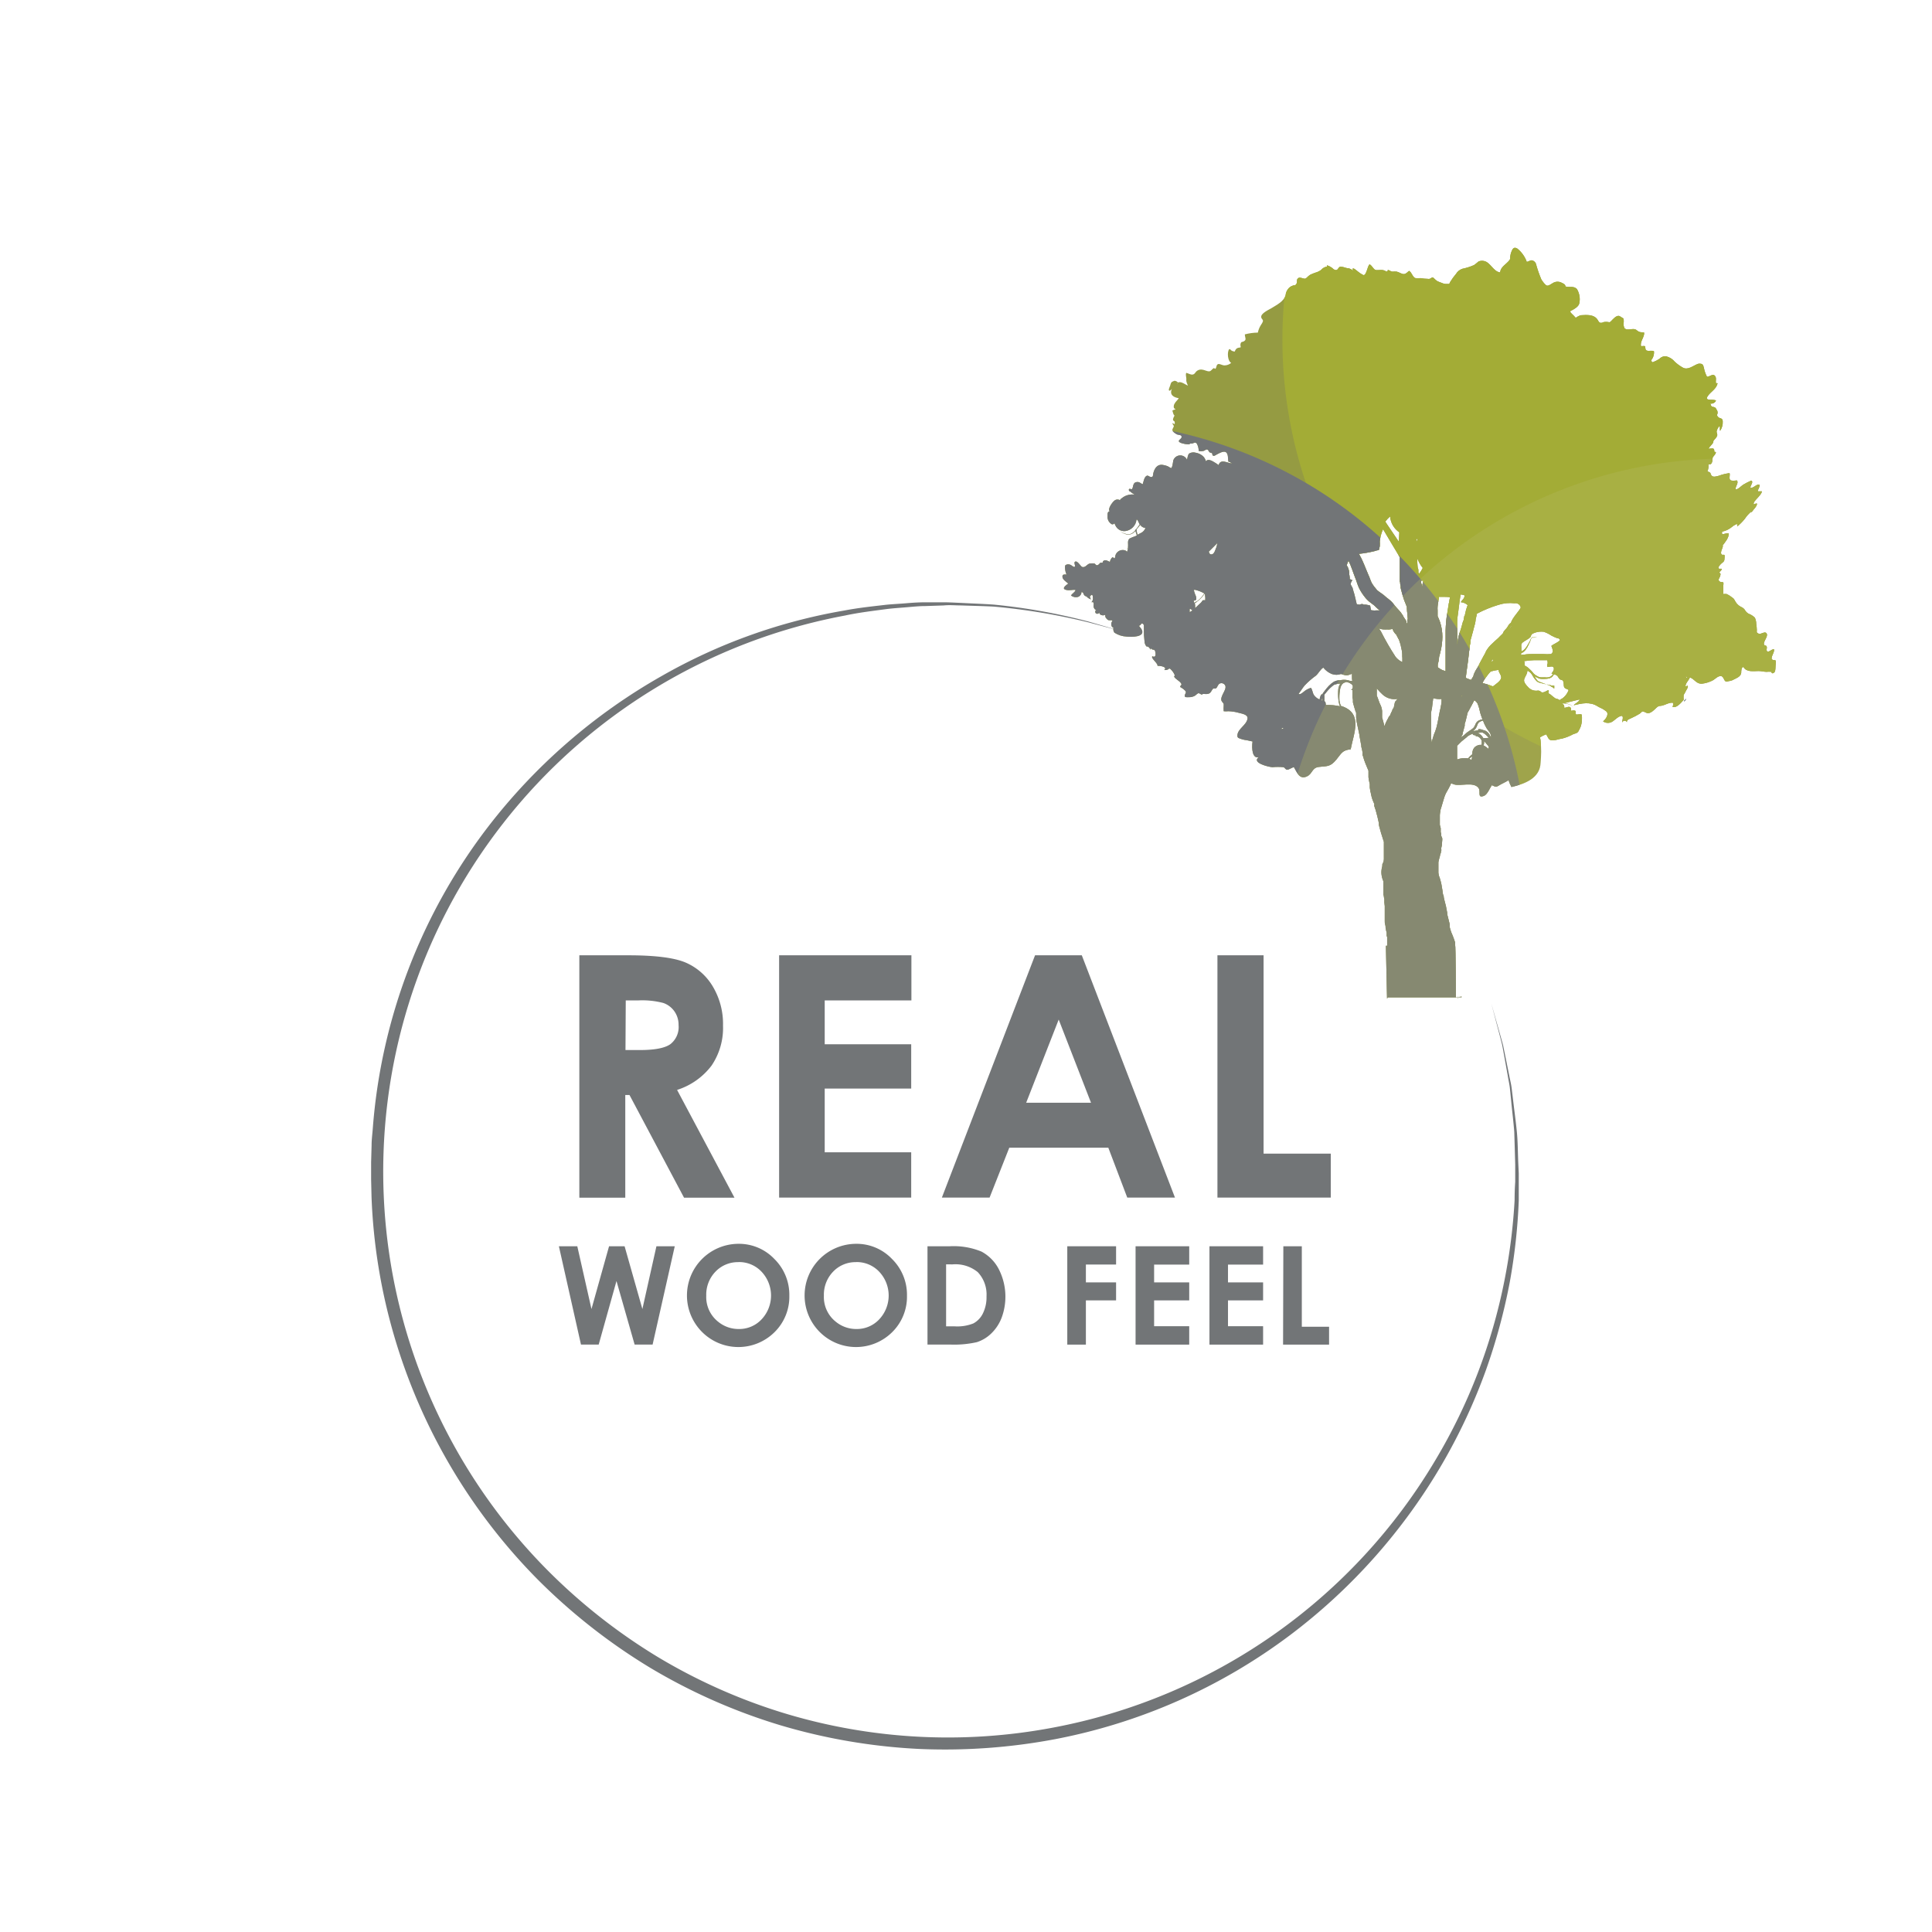<svg id="Layer_1" data-name="Layer 1" xmlns="http://www.w3.org/2000/svg" xmlns:xlink="http://www.w3.org/1999/xlink" viewBox="0 0 283.46 283.46"><defs><style>.cls-1{fill:none;}.cls-2{fill:#727577;}.cls-3{fill:#465855;}.cls-4{clip-path:url(#clip-path);}.cls-5{fill:#959b42;}.cls-6{fill:#a3ac36;}.cls-7{fill:#b6b961;opacity:0.3;}</style><clipPath id="clip-path"><path class="cls-1" d="M260.51,97.66c0-.17.09-.6,0-.74s-.2,0-.38-.09-.23-.11-.19-.35c.07-.42.38-.76.35-1.21-.35-.12-1,.76-1.1.08,0-.16.09-.38,0-.53s-.25-.08-.33-.18c-.31-.4.6-1.21.35-1.67s-.83.17-1.19,0-.26-.23-.26-.52a6.19,6.19,0,0,0-.09-.93,2,2,0,0,0-.21-.91,2.81,2.81,0,0,0-.94-.58,1.45,1.45,0,0,1-.54-.58,1.34,1.34,0,0,0-.57-.42,2,2,0,0,1-.79-.76c-.16-.27-.2-.44-.47-.6a4.23,4.23,0,0,0-.8-.51,1.81,1.81,0,0,0-.51,0c0-.12,0-.23,0-.32,0-.3,0-.6,0-.9,0-.1.06-.4,0-.48s-.41,0-.58-.18-.12-.27,0-.49.34-.74-.05-.75c.12-.2.34-.29.41-.54-.12-.16-.32.05-.45-.11s.12-.42.22-.54c.34-.39.62-.37.62-.87,0-.11.06-.44,0-.54s-.24,0-.35-.05c-.42-.25.15-1,.12-1.33a.45.45,0,0,0-.15.11c.42-.56,1.06-1.24,1-1.92-.31-.07-.63.13-.94.12a.39.39,0,0,1,0-.38v0a3.06,3.06,0,0,0,1.2-.52c.19-.12.67-.58,1-.58,0,.13,0,.24,0,.35a7.62,7.62,0,0,0,1.09-1.1A5.29,5.29,0,0,1,257,75a.44.44,0,0,1-.15.22c.18-.06.32-.32.44-.46s.51-.54.49-.87c-.18-.07-.31.1-.49.1-.06-.32.35-.68.54-.9s.64-.64.67-1c-.2,0-.4,0-.6,0,0-.33.34-.59.24-1-.47-.07-.83.53-1.3.49-.13-.29.52-.85.1-1.07a10,10,0,0,0-1.19.61c-.24.14-.75.72-1.1.69a.46.46,0,0,1,0-.12h0c0-.39.44-.79.21-1.2-.26,0-.78.13-1-.07s0-.73-.1-1a6.62,6.62,0,0,0-1.56.38c-.29.07-.82.27-1.06,0s-.1-.34-.26-.47a1.93,1.93,0,0,0-.37-.17l0,0a2.49,2.49,0,0,0,.16-.61,2.06,2.06,0,0,1,0-.41c.23,0,.34,0,.46-.19a1.45,1.45,0,0,0,.13-.61c0-.28.09-.3.27-.54s.4-.54,0-.5c0-.15,0-.35-.12-.46s-.55,0-.74,0c.17-.35.53-.59.7-.94,0-.09,0-.21.09-.31s.41-.41.48-.66-.09-.39-.08-.64a1.73,1.73,0,0,1,.42-.79c.13.24,0,.49.09.72a2.23,2.23,0,0,0,.39-1.37c0-.6-.44-.38-.7-.69s-.06-.35-.06-.54a.64.64,0,0,0-.12-.48c-.13-.23-.15-.35-.42-.42s-.22,0-.35-.12-.09-.32-.19-.39a.78.78,0,0,0,.85-.43c-.34-.31-1.78.17-1.2-.68.44-.65,1.25-1,1.44-1.88a.83.83,0,0,1-.23,0c-.1-.3.07-.64-.08-.94-.3-.62-.83,0-1.25,0A4.78,4.78,0,0,1,250,54c-.07-.26-.09-.53-.39-.62a.89.89,0,0,0-.48,0c-.73.26-1.49,1-2.27.53a6.14,6.14,0,0,1-1.12-.82,2.41,2.41,0,0,0-1.27-.81,1.13,1.13,0,0,0-1,.37,4.94,4.94,0,0,1-1,.5q-.35-.19,0-.61a1.79,1.79,0,0,0,.2-1c-.28-.17-.69,0-1-.09s-.22-.27-.31-.66c-.19-.06-.38,0-.58,0-.21-.66.52-1.34.45-2-.3-.06-.56,0-.84-.16s-.33-.35-.78-.35-1,.19-1.27-.14a1.29,1.29,0,0,1-.12-.73,2.23,2.23,0,0,0,0-.56c-.05-.21-.1-.16-.24-.25a1.92,1.92,0,0,0-.43-.25c-.43-.09-.89.48-1.14.73s-.22.21-.51.16a1.67,1.67,0,0,0-.51,0c-.13,0-.23.09-.36.11-.4.09-.47-.19-.65-.46-.53-.79-1.59-.69-2.45-.64a2.47,2.47,0,0,0-.74.38l-.32-.35c-.11-.12-.43-.37-.47-.52s.06-.14.22-.23c.42-.22,1-.55,1.1-1.05a2.89,2.89,0,0,0-.36-2.08c-.49-.49-1.12-.2-1.68-.37,0-.31-.28-.41-.52-.53a1.31,1.31,0,0,0-1.38.06c-.21.11-.52.37-.78.35s-.69-.65-.85-.9a17.79,17.79,0,0,1-.81-2.35.82.82,0,0,0-.51-.45c-.31-.08-.53.17-.82.21a4.42,4.42,0,0,0-1.39-1.95c-.49-.29-.7,0-.87.47a2.6,2.6,0,0,0-.18.85.51.51,0,0,1-.1.37c-.43.59-1.34,1-1.37,1.81-1-.12-1.42-1.47-2.34-1.67a1.33,1.33,0,0,0-.83.06,7.92,7.92,0,0,1-.66.53,8.21,8.21,0,0,1-1.7.54,1.72,1.72,0,0,0-.95.76,9.37,9.37,0,0,0-.86,1.19,2.22,2.22,0,0,0-.13.28c-.18,0-.37,0-.54,0a1.83,1.83,0,0,1-.63-.18,4,4,0,0,1-.64-.27,4.56,4.56,0,0,1-.46-.41c-.14-.11-.07-.11-.25-.09a2.63,2.63,0,0,1-.34.2.73.73,0,0,1-.32,0,6.37,6.37,0,0,1-1-.1,6.87,6.87,0,0,1-.76,0c-.43-.11-.54-.85-.95-1.07-.25.17-.41.43-.73.47s-.7-.27-1.09-.36a3.2,3.2,0,0,0-.6,0c-.27,0-.48-.24-.71-.24,0,.25-.08.2-.24.21a1.23,1.23,0,0,0-.49-.2,2.68,2.68,0,0,0-.56,0c-.29,0-.46.07-.69-.13s-.37-.56-.7-.71c-.32.31-.45,1.66-.9,1.58a4.3,4.3,0,0,1-.8-.52c-.14-.1-.54-.49-.71-.45s0,.22,0,.32a1.67,1.67,0,0,0-.57-.33,2.57,2.57,0,0,1-.62-.12,1.72,1.72,0,0,0-.72-.12c-.27.08-.3.51-.62.48s-.42-.24-.62-.37a2.56,2.56,0,0,0-.67-.33.27.27,0,0,0,0,.19,1.41,1.41,0,0,0-.88.5A2.5,2.5,0,0,1,193,40a7.77,7.77,0,0,0-.75.3,2.61,2.61,0,0,0-.54.45c-.21.16-.2.16-.46.11s-.62-.25-.84,0-.07.43-.13.6a.67.67,0,0,1-.25.38,1,1,0,0,0-.49.12,1.36,1.36,0,0,0-.55.43,1.7,1.7,0,0,0-.37.91c-.23.93-1.39,1.48-2.1,1.93-.31.19-1.61.76-1.47,1.33,0,.18.22.29.25.47s-.22.54-.37.77a3.27,3.27,0,0,0-.38,1,7.77,7.77,0,0,0-1.91.26c0,.48.34.8-.21,1.05-.2.09-.32,0-.41.29s.05.4,0,.57c-.49.06-.68.12-.86.61a1,1,0,0,1-.47-.14c-.13-.08-.18-.27-.36-.2-.31.45-.21,1.75.31,2a1.51,1.51,0,0,1-1,.37c-.34,0-.78-.33-1-.15s-.15.52-.31.62-.14-.1-.2-.08c-.3.09-.39.45-.7.48s-.72-.22-1.07-.25a1,1,0,0,0-1,.47c-.36.5-.78.16-1.3,0-.16.22,0,.64,0,.88s-.09.29.23,1c-.23-.07-1-.66-1.36-.48l-.13,0a.63.63,0,0,0-.51-.23L172,56h0a2.54,2.54,0,0,0-.7,0,2.54,2.54,0,0,1,.7,0h0c-.2.09-.24.32-.31.56s-.28.59-.17.73.35-.16.42-.22c-.41.87.3,1.25,1,1.35a1.57,1.57,0,0,1-.26.34,2.19,2.19,0,0,0-.4.55.89.89,0,0,0-.06.49c.05.19.19.13.24.27a1.09,1.09,0,0,0-.46.18c.12.23.09.54.33.73-.09.13-.27.48-.22.64s.18.14.23.25a.65.65,0,0,1,0,.37,1.75,1.75,0,0,0-.31-.16c-.08.09.18.3.19.44s-.24.39-.21.61.41.44.61.57.62.08.71.26c.19.4-.41.51-.37.78s1,.44,1.22.44a1.48,1.48,0,0,0,.33,0,.17.17,0,0,1,.14-.1h.25c.25-.06.45-.28.69,0a2.16,2.16,0,0,1,.28,1.08,1.44,1.44,0,0,0,.68,0c.17,0,.4-.3.61-.19s.14.32.39.43.19,0,.28.11,0,.21.08.28c.18.22.39,0,.63-.12s.84-.48,1.2-.38c.53.15.39,1,.49,1.44.33.07.53.35.81.23h0l-.1,0a1.59,1.59,0,0,1-.76-.09c-.48-.13-1.07-.36-1.33.21l-.07.16a2.24,2.24,0,0,0-.34-.25c-.34-.19-1.16-.83-1.5-.31a1.91,1.91,0,0,0-.31-.62,2.1,2.1,0,0,0-1.2-.64,1.23,1.23,0,0,0-.94.11c-.25.22-.24.64-.34.92a1.08,1.08,0,0,0-2,.08c-.05.17-.12,1.15-.35,1.15l-.47-.27a3.19,3.19,0,0,0-.91-.22c-.66,0-1,.53-1.17,1.1-.12.32,0,.74-.36.7s-.44-.34-.73-.13-.38.81-.51,1.19c-.33-.14-.47-.39-.89-.32a.5.5,0,0,0-.42.29c-.1.16-.12.56-.23.7s-.15,0-.36,0-.15.4.1.4c0,0,0,.07.63.46a2.37,2.37,0,0,0-1.75.41c-.19.15-.34.21-.41.4a.71.71,0,0,0-.86.1c-.24.19-1,1.2-.64,1.51-.37.09-.32.42-.32.72a1.22,1.22,0,0,0,.48,1.1.33.33,0,0,0,.53-.06,2.09,2.09,0,0,0,.26.54,1.41,1.41,0,0,0,1.39.61,1.9,1.9,0,0,0,1.59-1.69c.18,0,.29.41.39.58l.08.14-.25.35-.29.38h-.07s0,.06,0,.09a2.61,2.61,0,0,1-.33.35,1.16,1.16,0,0,1-.46.25,1.13,1.13,0,0,1-.53,0,2.22,2.22,0,0,1-.51-.16c-.16-.08-.3-.2-.46-.28.16.09.29.21.45.3a2.25,2.25,0,0,0,.51.18,1.17,1.17,0,0,0,.54,0,1.21,1.21,0,0,0,.49-.24,2.56,2.56,0,0,0,.3-.29c0,.24.14.46.18.69l-.19.1a5.73,5.73,0,0,0-.9.37.82.82,0,0,0-.2.56,6.11,6.11,0,0,1,0,.75v.06a.44.44,0,0,1-.28,0,.3.3,0,0,0,.17,0l.11,0c0,.19-.09.38-.14.56a1.18,1.18,0,0,0-.19-.17,1.12,1.12,0,0,0-1.48.59c-.07.15-.06.46-.18.56-.22-.14-.2-.27-.4-.08a1.23,1.23,0,0,0-.27.59c-.26-.14-.7-.42-1-.11,0,0-.05.2-.09.22s-.2,0-.28,0-.24.33-.48.37-.24-.19-.42-.25a2.27,2.27,0,0,0-.61,0c-.46,0-.68.69-1.21.49-.2-.07-.73-1.06-1.06-.72-.14.15.12.56,0,.7s-.46-.21-.59-.26a.82.82,0,0,0-.6-.06c-.27.09-.24.21-.24.46a2.51,2.51,0,0,0,.22,1l-.16,0c-.23,0-.38,0-.43.18-.12.52.55.88.85,1.15-.84.58-.79.83-.27.94s.92-.08,1.34,0c-.08.32-.49.52-.68.8a1.15,1.15,0,0,0,1.06.21.79.79,0,0,0,.49-.76,1.51,1.51,0,0,1,.24.18.86.86,0,0,0,.22.4.67.67,0,0,0,.27.12,1.39,1.39,0,0,0,.68.43.65.65,0,0,1-.17-.49h0c.09,0,.19-.21.3-.17s.12.25.12.35a.8.8,0,0,1-.2.73c.37-.09.33.14.32.42a.68.68,0,0,0,.45.78c-.26-.08-.26.28-.14.41a.34.34,0,0,0,.54-.14c-.11.37.51.58.85.37a.8.8,0,0,0,0,.11c0,.26.08.35.25.51a.42.42,0,0,0,.42.18h.29l.1.09a.75.75,0,0,0-.12.78.41.41,0,0,0,.26.22.94.94,0,0,0,.14.73,3.62,3.62,0,0,0,1.82.58s0,0,0,0h0c.62.07,2.85.12,2.15-1.1-.08-.14-.25-.31-.37-.48a.66.66,0,0,0,.22-.12c.11-.1.07-.24.27-.21s.18.18.24.24l0,0c0,.21,0,.43,0,.67a11.45,11.45,0,0,0,.09,1.66,1.28,1.28,0,0,0,.28.78.51.51,0,0,1,.46.24c.09.11.08.19.22.26a.17.17,0,0,1-.06-.22,1.57,1.57,0,0,0,.29.19c.11,0,.21,0,.31.11s.22.78,0,.9-.29-.1-.37,0,.06.27.12.38.79.82.65,1c.34-.05,1.53.14,1,.6a.93.93,0,0,0,.54-.08c.18-.11.13-.16.31-.11a2.55,2.55,0,0,1,.67.9c0,.12,0,.19-.08.27.26.41.75.58,1,.94s-.12.26-.1.58a2.83,2.83,0,0,1,.73.54c.24.27,0,.36-.06.69s.29.26.59.26a1.71,1.71,0,0,0,.89-.21c.16-.1.31-.29.48-.36s.3.14.55.19c.08,0,.07-.09.14-.09h.29a1.32,1.32,0,0,0,.6-.06c.31-.14.35-.4.54-.64s.31,0,.52-.15.24-.58.57-.7a.62.62,0,0,1,.77.32c.14.36-.14.81-.28,1.1s-.49.89-.2,1.25.25.24.25.57a5.34,5.34,0,0,0,0,.84,3,3,0,0,0,.68,0,6.25,6.25,0,0,1,1.59.25c.44.12,1.33.24,1.22.86-.16.95-1.43,1.46-1.48,2.42,0,.23,0,.27.17.4a4.13,4.13,0,0,0,1.24.33c.23.06.53.12.81.18-.16,1.08,0,2.58.92,2.3-1.15.82,1.49,1.46,2,1.47a8.63,8.63,0,0,1,1.6,0c.24.05.28.35.55.37s.68-.32,1-.37c.44.71.78,1.86,1.89,1.36.88-.4.71-1.28,1.79-1.4,1.27-.14,1.66,0,2.56-1.09.74-.91.87-1.37,2.09-1.49.44-2.35,1.81-5.21-1.21-6.3l-.25-.08c0-.13-.09-.27-.12-.4a2.31,2.31,0,0,1-.08-.71,7,7,0,0,1,.13-1.45,1.57,1.57,0,0,1,.28-.61.75.75,0,0,1,.52-.28v-.07a1.94,1.94,0,0,1,.44.11,1.63,1.63,0,0,1,.4.22.77.77,0,0,1,.2.24c0,.11,0,.21,0,.3l-.13.24c0,.05-.17.07-.17.08h.26l0,.08c0,.09,0,.23,0,.44s0,.31,0,.55a3.3,3.3,0,0,0,.06.38c0,.07,0,.13,0,.2l0,.1,0,.08.09.33c.07.24.14.52.25.83,0,.11.08.23.13.34v.2c0,.16,0,.33,0,.52a5.08,5.08,0,0,0,.07.58l.09.44.17.8.15.72c0,.16.06.39.11.68s.05.31.09.49,0,.18.07.28l0,.16c0,.19.09.39.13.62l.06.35v.09l0,.16c0,.1,0,.2.07.3a8.47,8.47,0,0,0,.33,1l.16.39.16.38.15.36c0,.08,0,.16,0,.25v.28s0,.13,0,.21,0,.15,0,.22c.07.56.17.89.19,1a.4.4,0,0,1,0,.07h0a.72.72,0,0,0,0,.11c0,.07,0,.18,0,.33a4.49,4.49,0,0,0,.08.5q0,.13.07.27s0,0,0,0h0s0,.12.05.29a5.21,5.21,0,0,0,.21.75c.11.28.2.48.25.59s0,.13,0,.08h0l0,.08,0,.14.08.24c.05.14.09.25.11.32l.08.29q.09.33.18.67t.16.69l.07.35,0,.09,0,.13.06.26c.17.68.36,1.26.52,1.76l.15.47c0,.06,0,.13,0,.22s0,.48,0,.83c0,.63,0,1.11,0,1.46a1.82,1.82,0,0,1-.05.38v0s0,0,0,0,0,.06-.11.25l-.07.17,0,.11,0,.13a3.2,3.2,0,0,0-.13.73,3.05,3.05,0,0,0,.09.92l.06.22.07.19.07.17v1s0,0,0,0v-.06c0-.05,0,0,0,0s0,.1,0,.19a3.09,3.09,0,0,0,0,.43s0,.11,0,.18,0,.15,0,.22a2.48,2.48,0,0,0,.07.24v.09a2.74,2.74,0,0,0,.07.34v.21c0,.09,0,.18,0,.28a4.15,4.15,0,0,0,.06.52l0,.19v.46l0,.76c0,.15,0,.31,0,.49v.3c0,.18,0,.34.05.46s.07.38.07.39h0v0l0,.15a4.68,4.68,0,0,0,.1.48l.06.21s0,0,0,0,0,.12,0,.31,0,.21.07.34h0v-.07a1,1,0,0,0,0,.11c0,.07,0,.17,0,.31s0,.14,0,.23,0,.21,0,.21l0,.18c0,.11,0,.18,0,.23a.23.23,0,0,1,0,.08l-.09,0-.09,0v.19c0,.5.15,7.2.16,7.38s0,0,0,0,0,0,0,0h0c0,.52.08-.18.13,0s0,0,0,0,0,.05,0,0,0-.06,0,0,0-.54-.06,0h6.57c0,.52,0,0,0,0h3.8c0-.52-.05.52-.1,0h.59c-.05-.52-.14.26-.21,0s-.13.1-.17,0,0,0,0,0h0s0,.11,0,0,0,.1,0,0,0,.08,0,0-.08.11-.11,0,0,.06,0,0,0,.18-.09,0,0,0,0,0h0s0,0,0,0,0,0,0,0h-.09c-.06,0-.11.15-.16,0s0,0,0,0,0-7.47-.11-7.76l0-.19,0-.09-.05-.17-.1-.3c-.13-.38-.25-.66-.33-.84l-.09-.22-.08-.24c-.05-.16-.1-.31-.13-.45l0-.1v-.06l0-.15c0-.2-.07-.38-.11-.55-.08-.33-.15-.6-.2-.81l-.07-.26,0-.1v-.13a15.53,15.53,0,0,0-.42-1.89l-.08-.36c0-.11,0-.21-.07-.33s-.09-.46-.13-.72-.09-.53-.14-.82-.06-.29-.1-.44-.07-.29-.14-.5-.12-.33-.15-.42h0a3.1,3.1,0,0,0-.06-.39l0-.15a1.36,1.36,0,0,1,0-.19c0-.08,0-.18,0-.3v-.42c0-.13,0-.24,0-.34v-.13a.4.4,0,0,1,0,0,4.12,4.12,0,0,1,.13-.57l.1-.36c0-.13.08-.29.13-.47s0-.19.06-.31,0-.11,0-.17v-.16c0-.18.1-.35.09-.5,0-.31.06-.54.06-.74V123l-.1-.24-.05-.13,0-.11c0-.05,0-.11,0-.16a2,2,0,0,0-.08-.29l0-.06c0-.05,0-.12,0-.22a2.3,2.3,0,0,0,0-.27,2.16,2.16,0,0,0-.07-.28l-.06-.18s0-.1,0-.17v-1c0-.1,0-.19,0-.29a4.57,4.57,0,0,1,.08-.6c0-.2.1-.42.16-.63s.16-.54.23-.78.14-.47.21-.68l.11-.29.12-.26c.1-.19.23-.41.37-.66s.14-.27.22-.42l.1-.23.05-.13a3.85,3.85,0,0,0,.45.17c.95.28,2.86-.43,3.57.51.4.53-.24,1.54.78,1.18.53-.19.89-1.17,1.18-1.58.7.35.66.26,1.34-.13.34-.19.75-.36,1.11-.6a5.48,5.48,0,0,0,.43,1c2-.46,4.21-1.32,4.27-3.57a16.54,16.54,0,0,0,0-3.28l-.08-.44a4.52,4.52,0,0,1,.9-.44c.32.45.32.94,1,.88.44,0,.87-.21,1.32-.25a7.13,7.13,0,0,0,1.67-.66c.33-.12.55-.11.74-.41a6.15,6.15,0,0,0,.36-.75,3.81,3.81,0,0,0,.12-1.71c-.23-.11-.51,0-.75,0s0-.46-.2-.56-.43,0-.62,0c0-.2.06-.43-.16-.54s-.59.11-.81.12c0-.4-.11-.55-.41-.6l.32-.07a3.3,3.3,0,0,1,.79.15,1.09,1.09,0,0,1,.46.28.6.6,0,0,1,.13.51.61.61,0,0,0-.13-.52,1.11,1.11,0,0,0-.46-.29,3.15,3.15,0,0,0-.68-.16c.74-.17,1.48-.37,2.21-.54,0,.32-.7.61-.85.85,1.17-.28,2.4-.55,3.48.15.33.21.69.31,1,.54s.38.24.44.43c.12.44-.3,1-.62,1.25a1.25,1.25,0,0,0,1,.19c.63-.14,1.12-1,1.79-1,.24.23,0,.67,0,1a.38.38,0,0,1,.71-.07c-.07-.34.32-.45.56-.56a11.26,11.26,0,0,0,1.3-.68c.13-.08.27-.27.4-.33s.36.11.64.21c.53.2,1.11-.48,1.46-.79a.8.8,0,0,1,.62-.25c.6-.08,1.13-.51,1.76-.46a.61.61,0,0,1-.06.59c.54.27,1.19-.5,1.64-1a4.49,4.49,0,0,1,0-.73,4.71,4.71,0,0,0,.34-.61c.09-.17.36-.52.26-.75a.73.73,0,0,1-.33.09c0-.45.46-.84.64-1.28l.08,0c.64.28.9.95,1.69.9a4.56,4.56,0,0,0,1.54-.46c.38-.18.78-.69,1.24-.66s.41.75.81.82a2,2,0,0,0,.36-.08,1.79,1.79,0,0,0,.72-.23c.44-.23,1.05-.44,1.1-1,0-.21,0-.85.33-.84.42.78,1.45.6,2.2.59.4,0,.76.11,1.15.12a3.46,3.46,0,0,1,.76,0c0,.38.38.17.48,0S260.5,97.91,260.51,97.66ZM172.75,56.32a.25.25,0,0,0,0-.07h.08Zm-7.45,37.1h0Zm2.1-15.23-.51.27a6.32,6.32,0,0,1-.15-.77l.31-.38.24-.31a1,1,0,0,0,.45.38,1.26,1.26,0,0,0,.32.09A1.33,1.33,0,0,1,167.4,78.2Zm7.27,11.55-.11.09a1.51,1.51,0,0,1,0-.51c.15,0,.26.16.39.23A2.8,2.8,0,0,0,174.67,89.75Zm.57-1.27s-.08-.25-.12-.33c.13,0,.26-.1.39-.14a1.18,1.18,0,0,0-.14-.74,3.92,3.92,0,0,1-.22-.72l.21,0a5.06,5.06,0,0,1,1.34.53,4.45,4.45,0,0,1-.88,1l-.24.18-.1,0s0,0,0,0,0,.09-.06.09-.1.09-.16.09Zm.07,0h0Zm1.52-.41c-.09,0-.24,0-.32,0s-.19.25-.29.34c-.3.26-.57.56-.87.82a1.65,1.65,0,0,0,0-.21,1.15,1.15,0,0,0-.06-.5l.2-.13h0a.2.2,0,0,0,.09-.08l.23-.17a4.56,4.56,0,0,0,.91-1l.07,0a.6.6,0,0,0,0,.14A3.13,3.13,0,0,1,176.83,88.1Zm1.59-7.68c-.11.29-.26.89-.61.95s-.35-.17-.46-.39l1.26-1.26C178.55,80,178.5,80.19,178.42,80.42ZM188.06,107l0-.18a.71.71,0,0,1,.29,0A1.17,1.17,0,0,0,188.06,107Zm26.61,39.55s0,0,0,0h0c0,.08,0,.08,0,0Zm-.19,0h0s0,0,0,0,0,0,0,0S214.48,146.6,214.48,146.56Zm-.41,0s0,0,0,0,0,.06,0,0,0,.07,0,0S214.07,146.53,214.07,146.56Zm-2.7-17.86s0,0,0,0Zm-.09-6.63h0Zm0-1h0C211.33,121.16,211.32,121.15,211.33,121.1Zm3.3-13.42c.14-.44.22-.83.32-1.15l0-.12,0-.13c0-.11.07-.22.1-.33s.11-.42.16-.62l.13-.57,0-.09c.18-.3.34-.6.5-.91l.52-1a1.61,1.61,0,0,1,.46.47,5.8,5.8,0,0,1,.39,1.35c.1.32.21.67.34,1h0a1.88,1.88,0,0,0-.61.21,1.05,1.05,0,0,0-.42.53,1.68,1.68,0,0,1-.27.49,2.78,2.78,0,0,1-.45.35c-.17.11-.34.22-.51.35s-.31.29-.45.4l-.48.35,0,0A4.86,4.86,0,0,0,214.62,107.68Zm-.17-5.42,0-.18h.06l0,.07Zm.43-11.85c0,.14-.06.29-.08.42s0,.2-.07.31-.14.46-.22.73-.13.47-.22.72-.18.5-.25.82a8.35,8.35,0,0,0-.14.87c0,.12,0,.22-.06.33l0,.18,0-1,0-1.31c0-.42,0-.85,0-1.26s.07-.82.13-1.25.12-.9.17-1.33.11-.85.18-1.25l0-.13a1.78,1.78,0,0,1,.6.13c0,.5-.35.63-.55,1a1.66,1.66,0,0,1,1,.43l-.1.29-.13.4C215,89.86,214.95,90.13,214.89,90.41ZM205.3,78.1l-.06,1.38-.24-.35-.84-1.24-.42-.62c-.14-.22-.27-.38-.4-.6l-.09-.14a5.43,5.43,0,0,1,.7-.76,3.49,3.49,0,0,0,.05.35A3.11,3.11,0,0,0,205.3,78.1Zm-11.4,24.67a2.27,2.27,0,0,1,.07-.23l.06-.14v.19a1.83,1.83,0,0,0,0,.2Zm2.75-2.47a1.85,1.85,0,0,0-.29.75,7.21,7.21,0,0,0,0,1.5,2.48,2.48,0,0,0,.13.75c0,.11.08.22.12.33a8.07,8.07,0,0,0-2.07-.19c-.07-.19,0-.37-.14-.51l-.09-.05v0a1.39,1.39,0,0,1,0-.25v-.52a.38.38,0,0,1,0-.19,1.88,1.88,0,0,1,.15-.18,7.84,7.84,0,0,1,.68-.78,4.54,4.54,0,0,1,.38-.33l.2-.14.11-.07.1,0a2.11,2.11,0,0,1,.47-.11l.26,0,.1,0A.93.93,0,0,0,196.65,100.3Zm1.35-.43a2.48,2.48,0,0,0-1.13-.11l-.27.05-.25,0a2.42,2.42,0,0,0-.54.16l-.13.07-.12.08-.22.16a4.85,4.85,0,0,0-.4.37,8,8,0,0,0-.67.82,1.89,1.89,0,0,0-.17.22.58.58,0,0,0-.07.24l-.09-.1a.9.9,0,0,0-.19.27,1.87,1.87,0,0,0-.1.27c0,.08,0,.16-.06.25a1.86,1.86,0,0,1-.85-.7c-.16-.27-.18-.74-.41-1a2.92,2.92,0,0,0-1.09.61c-.2.15-.44.39-.72.29.3-.39.58-.87.89-1.24a11.49,11.49,0,0,1,1.67-1.46c.36-.32.64-.9,1.07-1.17a3.1,3.1,0,0,0,1.25.94,2,2,0,0,0,1.35,0l.39.12c.6.16.78,0,1.22-.16l0,.4c0,.24,0,.47.05.68v0A2.07,2.07,0,0,0,198,99.88Zm1.22,4.94v0l0,0S199.24,104.88,199.21,104.82Zm1.92-15.32v-.06c-.19-.79.07-.52-.7-.72a1.76,1.76,0,0,0-.35,0,.56.56,0,0,0-.15-.08.58.58,0,0,0-.42.08,1.73,1.73,0,0,1-.46-.07l-.06-.25-.18-.77-.1-.41-.06-.21-.06-.18-.11-.4c0-.08-.05-.17-.09-.27L198.3,86l-.06-.13-.08-.15a1.2,1.2,0,0,1,.27-.6,1.44,1.44,0,0,1-.39-.17c0-.09,0-.17,0-.26s-.06-.29-.08-.4,0-.15,0-.31a2.63,2.63,0,0,0-.16-.65,1.84,1.84,0,0,0-.21-.38,3.09,3.09,0,0,1,.26-.68c.09.18.17.35.25.54.17.42.33.87.5,1.34.08.24.17.48.27.72l.07.18.05.14.11.32a6.5,6.5,0,0,0,.31.8c.08.15.14.27.22.4l.22.35a8.17,8.17,0,0,0,.5.67l.07.08.08.09.18.18c.12.12.24.21.35.3s.42.31.57.43l.18.17.08.08.09.09.17.15.31.26-.54,0A2,2,0,0,1,201.13,89.5Zm2.51,44h0v-.08h0v0C203.64,133.47,203.64,133.49,203.64,133.48Zm.07-.85,0-.09Zm0-2.5,0,0,0,0,0,0Zm0-24.85a.43.43,0,0,1,0-.1v0C203.76,105.25,203.74,105.3,203.74,105.28Zm.29,27.41,0,0Zm.66-29.72-.15.69,0,.08-.16.27-.09.15,0,.08-.12.23c-.1.2-.16.35-.2.47l-.09.1-.16.21,0,.07-.08.13a4.47,4.47,0,0,0-.22.41,5.43,5.43,0,0,0-.27.69v0l-.07-.27-.19-.71-.09-.32a1.5,1.5,0,0,1,0-.18c0-.07,0-.15,0-.26v-.31c0-.06,0-.12,0-.21a2.54,2.54,0,0,0-.12-.58,3,3,0,0,0-.15-.36l-.11-.23c-.07-.17-.15-.39-.23-.64s-.11-.27-.17-.41h0s0,0,0,0a1.74,1.74,0,0,1,0-.23s0-.17,0-.34,0-.19,0-.31,0-.12,0-.19V101a8.15,8.15,0,0,0,.86.91,2.58,2.58,0,0,0,2.2.63Zm-2.92-.87h0Zm4-5.58v.15c0,.13,0,.29,0,.46a2.63,2.63,0,0,1-1-.78,38.74,38.74,0,0,1-2.15-3.73l-.29-.43a2.42,2.42,0,0,0,.9.16,4.91,4.91,0,0,0,1.14-.08l0,.1a2.41,2.41,0,0,0,.14.29,1.8,1.8,0,0,0,.14.2l.14.16.1.1c.06.1.15.33.34.65l.08.12,0,0,0,.07a1.77,1.77,0,0,1,.08.2,5.29,5.29,0,0,1,.15.57l.15.7a4,4,0,0,1,.06.56c0,.1,0,.2,0,.31Zm-.9-3.37,0,0,0,0Zm1.56-1.65v0Zm.07-.56v.58l-.06-.06-.09-.19,0-.08,0-.07-.06-.1-.23-.35-.1-.15-.06-.09c0-.08-.11-.2-.2-.35a2.87,2.87,0,0,0-.17-.25l-.11-.13-.07-.08-.24-.26c-.16-.17-.31-.34-.44-.51l-.2-.25-.08-.11-.1-.11-.19-.2c-.26-.24-.48-.39-.64-.52l-.11-.09,0,0,0,0a4,4,0,0,0-.37-.32c-.24-.18-.46-.32-.62-.44l-.22-.17-.08-.07,0,0-.05-.06a6.25,6.25,0,0,1-.4-.49l-.18-.26-.15-.24a4.73,4.73,0,0,1-.24-.57l-.14-.37-.09-.2-.07-.16c-.09-.21-.18-.42-.27-.65-.18-.45-.37-.92-.59-1.4-.11-.24-.24-.49-.37-.72a1.44,1.44,0,0,1-.1-.2,16.82,16.82,0,0,0,2.32-.41c.77-.3.5.18.73-.71a5.46,5.46,0,0,0,0-.7,5.59,5.59,0,0,1,.48-1.79l.2.33.38.64.76,1.28c.37.63.76,1.24,1.11,1.86,0,.39,0,.79,0,1.21s0,.59,0,.9c0,.15,0,.31,0,.46s0,.08,0,.13v.17c0,.13,0,.31,0,.52s0,.22.06.33l0,.08v.09l.07.36,0,.24.06.24A17,17,0,0,0,206,88l.09.23.08.2.16.4.09.21c0,.07,0,.14,0,.21a7.7,7.7,0,0,0,.07.84c0,.25.06.47.06.66S206.51,90.88,206.51,90.94Zm1.32-11.86.18,0a2.81,2.81,0,0,0-.16.44Zm.31,4.92c0-.08,0-.19,0-.27s0-.22-.06-.33-.06-.45-.09-.69,0-.51,0-.77a4.74,4.74,0,0,0,.78,1.38,4.26,4.26,0,0,1-.52.84Zm.31,29.3q0-.19,0-.38h0a2.35,2.35,0,0,1,0,.3Zm.28-27.57c0,.13,0,.27,0,.4l-.2-.64,0-.15,0-.15v0l.33,0C208.74,85.37,208.73,85.55,208.72,85.73Zm2.58,18.41c-.19.91-.31,1.77-.51,2.53q-.08.28-.17.55l-.1.26-.07.16-.07.19a11.72,11.72,0,0,0-.31,1.13c0-.29-.07-.55-.09-.78s0-.18,0-.26v-.35l0-.64c0-.2,0-.39,0-.57l0-.62,0-.67v-.15s0-.07,0-.1,0-.16,0-.26.1-.42.14-.7l.08-.65.1-.78a3.29,3.29,0,0,0,1.22.11C211.54,103.06,211.41,103.59,211.3,104.14Zm1.29-15.67c-.07.44-.13.87-.2,1.28s-.15.92-.19,1.37-.07.92-.08,1.38l0,1.33,0,2.64,0,1.32v.66a2.3,2.3,0,0,1-.76-.29l-.4-.27c0-.14,0-.27,0-.41a4.53,4.53,0,0,0,.14-.6l.05-.35c0-.09,0-.2.06-.31l.19-.79a9.16,9.16,0,0,0,.24-2,6.79,6.79,0,0,0-.34-2.16c-.06-.17-.12-.35-.2-.52s-.08-.17-.11-.25l-.05-.1v-.86a3.47,3.47,0,0,1,0-.55c0-.2.06-.46.09-.64s.06-.4.1-.61l0-.18c.24,0,.54,0,.7,0s.62,0,.94.05C212.68,87.87,212.63,88.17,212.59,88.47Zm3.3,23-.32-.15A2.21,2.21,0,0,1,216,111l0,0A3.17,3.17,0,0,1,215.89,111.5Zm1.47-2.2a1.17,1.17,0,0,0-.51.07c-.7.26-.79.78-.84,1.34l-.17.14a2.31,2.31,0,0,0-.42.44,3.16,3.16,0,0,0-1.61.16v-.86c0-.1,0-.25,0-.43s0-.19,0-.32,0-.13,0-.2v-.05l0-.15.64-.64.26-.21.48-.39.17-.16.24-.15a2.28,2.28,0,0,1,.52-.22l0,.1,0,.07.49.09-.1.13a.36.36,0,0,1,.27,0,.8.8,0,0,1,.31.17,1.18,1.18,0,0,1,.25.3.8.8,0,0,1,.08.17,1.29,1.29,0,0,1,0,.19A1,1,0,0,1,217.36,109.31Zm1,.56a2.64,2.64,0,0,0-.67-.47,1.38,1.38,0,0,0,.08-.54s0-.07,0-.11l.67.8C218.44,109.66,218.42,109.76,218.39,109.86Zm-.74-1.58a1.63,1.63,0,0,0-.3-.4,1.28,1.28,0,0,0-.49-.3l-.12,0,.1,0a4.25,4.25,0,0,1,.6-.1l.09,0a2.1,2.1,0,0,1,.51.34,3.2,3.2,0,0,1,.43.46v0C218.21,108.29,217.95,108.28,217.65,108.28Zm1.14-.06h0a2.61,2.61,0,0,0-.11-.25,1.67,1.67,0,0,0-.46-.59,1.32,1.32,0,0,0-.34-.19l-.22-.05a1.29,1.29,0,0,0-.73-.13l0,.18-.17,0-.6.11a2.61,2.61,0,0,0,.36-.34,1.92,1.92,0,0,0,.29-.58.81.81,0,0,1,.3-.43,1.66,1.66,0,0,1,.52-.21h0a6.94,6.94,0,0,0,.51,1.09c.3.49.67.72.67,1.34Zm.29-7.54v.05a7.4,7.4,0,0,0-1.5-.47l0-.08a3.39,3.39,0,0,1,.27-.48l.38-.52a5.82,5.82,0,0,1,.53-.64l.52-.13a6.11,6.11,0,0,1,.66-.1,1.66,1.66,0,0,0,0,.17c.07.27.28.48.33.74C220.45,99.79,219.48,100.34,219.08,100.68Zm-.23-3.59.11-.22.07-.14.09.25h0ZM221,92.86l.18-.23c.09-.1.18-.21.26-.33a3.59,3.59,0,0,0,.21-.37.56.56,0,0,1,.17-.2A4.41,4.41,0,0,1,221,92.86Zm.67-1.47a.93.93,0,0,0-.35.35,3.46,3.46,0,0,1-.2.33c-.07.1-.16.19-.25.29a2.62,2.62,0,0,0-.27.34l-.06.1,0,.07-.11.14-.28.27-.15.15-.13.14c-.17.17-.39.34-.59.53s-.4.37-.6.57a4.31,4.31,0,0,0-.53.67,2.52,2.52,0,0,0-.21.39l-.05.13-.2.35-.58,1.07c-.1.2-.17.37-.25.52l-.06.1-.06.1-.17.27a4.13,4.13,0,0,0-.32.65l-.05.13,0,.1-.11.2c-.07.13-.17.27-.27.42q-.39-.14-.77-.31c.08-.62.15-1.22.24-1.8s.14-1.08.2-1.59c0-.26.06-.51.1-.76l.06-.37c0-.15,0-.31.06-.45s0-.5.08-.69.11-.43.19-.69.08-.27.12-.41l.09-.37c.06-.23.14-.49.21-.78s.06-.3.09-.46,0-.23.05-.35.09-.47.15-.7h0a17.59,17.59,0,0,1,3.17-1.3,5.57,5.57,0,0,1,2.34-.23.79.79,0,0,1,.92.6C223.1,89.44,221.8,90.72,221.69,91.39Zm1.48,4.48.28-.15a1.61,1.61,0,0,0,.38-.34,3.91,3.91,0,0,0,.49-.84l.1-.21a1.59,1.59,0,0,0,.1-.22,2.36,2.36,0,0,1,.17-.44c0-.06.09-.12.16-.12H225l.12,0c.14-.07.3-.08.45-.15l0,.08,0-.08h0c-.15.06-.31.06-.46.12l-.11,0h-.11a.18.18,0,0,0-.13,0,.4.4,0,0,0-.09.09,2.39,2.39,0,0,0-.21.44,1.46,1.46,0,0,1-.11.2l-.12.21a3.75,3.75,0,0,1-.52.77,1.38,1.38,0,0,1-.35.27l-.15.07a4.58,4.58,0,0,0,0-.51c0-.35-.1-.53.18-.79s.89-.48,1.2-.86a.61.61,0,0,1,.28-.45l.41-.16a2.94,2.94,0,0,1,1.2-.11,4.36,4.36,0,0,1,1.12.55,7.44,7.44,0,0,0,.91.41.33.33,0,0,1,.37.28c-.37.39-.87.51-1.27.84a2.49,2.49,0,0,1,.23.84.78.78,0,0,1-.26.35,6.6,6.6,0,0,1-1.17,0l-.67,0H225c-.45,0-.91,0-1.35.08l-.51.05C223.18,96,223.17,95.94,223.17,95.86Zm4.73,3c-.06.07-.11.15-.17.22a.47.47,0,0,1-.1.1l-.13.08a1.23,1.23,0,0,1-.27.11,2.19,2.19,0,0,1-.59,0,5.06,5.06,0,0,1-.6,0,1.08,1.08,0,0,1-.27-.07l-.26-.14a1.88,1.88,0,0,1-.46-.33,5.64,5.64,0,0,0-.85-.89,2.61,2.61,0,0,0-.5-.31q0-.22,0-.44a1,1,0,0,0-.06-.22l.18,0c.43-.07.84-.1,1.27-.12l.64,0H227a1,1,0,0,1,.06.52.43.43,0,0,0,0,.48c.26,0,.78-.23.9.12s-.24.68-.33.87A1,1,0,0,0,227.9,98.89Zm1.18,3.67-.25.21-.05-.07c-.15-.14-.45-.14-.62-.25s-.5-.41-.74-.6a.26.26,0,0,1-.23-.27.21.21,0,0,0,0-.31c-.32.12-.65.42-1,.32l-.13-.11a.61.61,0,0,0-.54-.12,1.53,1.53,0,0,1-1.27-.5c-.22-.22-.68-.7-.62-1.08s.35-.7.44-1.06a2.26,2.26,0,0,0,.06-.33l.17.13c.1.07.19.13.27.2a2.28,2.28,0,0,1,.37.54,3,3,0,0,0,.43.58l.13.13.07.06.09.06a1.78,1.78,0,0,0,.35.12l.68.17.68.15c.11,0,.22.07.34.09s.23,0,.35,0l0,.07V101h0c-.11,0-.24-.19-.35-.22s-.22-.17-.33-.2l-.67-.24-.66-.24a1.69,1.69,0,0,1-.31-.14l-.05,0-.06-.06-.11-.13a2.78,2.78,0,0,1-.36-.57l0,0a2.68,2.68,0,0,0,.37.21l.28.13a1.23,1.23,0,0,0,.31.06,5.12,5.12,0,0,0,.61,0,2.26,2.26,0,0,0,.61-.08,1.29,1.29,0,0,0,.28-.13l.13-.09a.5.5,0,0,0,.1-.12c.05-.08.1-.17.16-.24a1,1,0,0,1,.42.16c.2.15.27.44.46.57s.46,0,.53.47,0,.52.13.73.44.21.62.36A2.58,2.58,0,0,1,229.08,102.57Zm18.37-3.14a.31.31,0,0,1-.09-.2,1.44,1.44,0,0,0,.26.21h0A.23.23,0,0,1,247.45,99.43Z"/></clipPath></defs><title>RealWood</title><path class="cls-2" d="M218.81,147.25l1.36,4.81.35,1.25.29,1.41.65,3.22c.11.58.27,1.18.34,1.81l.24,2c.16,1.35.36,2.78.51,4.3s.14,3.13.22,4.82l.06,1.28q0,.65,0,1.31,0,1.32,0,2.7a85.17,85.17,0,0,1-1.3,11.85A86.48,86.48,0,0,1,218,201.06a83.94,83.94,0,0,1-6.36,13.64,84.94,84.94,0,0,1-22.4,25.23,83.43,83.43,0,0,1-34.44,15.24,87,87,0,0,1-20,1.43,86.14,86.14,0,0,1-20.26-3.46,85.11,85.11,0,0,1-19.1-8.42,86.66,86.66,0,0,1-16.57-13,84.65,84.65,0,0,1-21.08-35.85,83.53,83.53,0,0,1-3.28-20.27l-.06-2.54v-1.29l0-1.25.07-2.5c0-.84.12-1.68.18-2.52a83,83,0,0,1,16.9-44.18A85.06,85.06,0,0,1,97.07,99.19a81.75,81.75,0,0,1,26.83-9.62c2.09-.4,4.15-.61,6.12-.84,1-.1,2-.14,2.92-.22s1.89-.14,2.81-.14l2.7,0c.9,0,1.74.06,2.59.09,1.68.09,3.28.14,4.8.25a88.93,88.93,0,0,1,13.92,2.5l4.8,1.4-4.83-1.29A93.06,93.06,0,0,0,145.83,89c-1.52-.08-3.12-.11-4.8-.17-.83,0-1.71-.09-2.57,0l-2.69.09c-.91,0-1.84.1-2.79.18s-1.91.14-2.89.26c-2,.27-4,.5-6.06.94A83,83,0,0,0,80.31,230.36a84.72,84.72,0,0,0,16.15,12.72,83.11,83.11,0,0,0,18.64,8.29,82.78,82.78,0,0,0,39.36,2.11,83.05,83.05,0,0,0,56.19-39.34,82.47,82.47,0,0,0,10.09-26.32,84.32,84.32,0,0,0,1.48-11.72q0-1.38.09-2.69c0-.44,0-.87,0-1.3l0-1.27q-.07-2.52-.14-4.79c-.12-1.51-.3-2.94-.43-4.29l-.2-2c-.06-.63-.21-1.23-.3-1.81l-.58-3.22-.26-1.41-.32-1.25Z"/><path class="cls-3" d="M247.42,102.5a2.52,2.52,0,0,0-.33.31.7.7,0,0,0,0,.13A1.14,1.14,0,0,0,247.42,102.5Z"/><path class="cls-3" d="M238.07,106.14a.53.53,0,0,0,0,.18A.79.79,0,0,1,238.07,106.14Z"/><g class="cls-4"><path class="cls-5" d="M153.41,116.83A65.9,65.9,0,1,1,240.48,150,65.89,65.89,0,0,1,153.41,116.83Z"/><path class="cls-6" d="M193.95,76.86A65.92,65.92,0,1,1,281,110,65.93,65.93,0,0,1,193.95,76.86Z"/><path class="cls-2" d="M98.11,154.61a65.9,65.9,0,1,1,87.11,33.22A65.91,65.91,0,0,1,98.11,154.61Z"/><path class="cls-7" d="M193.12,160.1a65.9,65.9,0,1,1,87.07,33.23A65.89,65.89,0,0,1,193.12,160.1Z"/></g><path class="cls-2" d="M85,140.16h7.17q5.89,0,8.39,1.05a8.58,8.58,0,0,1,4,3.49,10.71,10.71,0,0,1,1.52,5.78,9.83,9.83,0,0,1-1.68,5.86,10.19,10.19,0,0,1-5.06,3.57l8.42,15.81h-7.4l-8-15.06h-.62v15.06H85Zm6.77,13.9h2.12q3.23,0,4.45-.85a3.18,3.18,0,0,0,1.22-2.81,3.43,3.43,0,0,0-.6-2,3.34,3.34,0,0,0-1.62-1.24,12.22,12.22,0,0,0-3.71-.38H91.81Z"/><path class="cls-2" d="M114.31,140.16h19.41v6.62H121v6.43h12.69v6.5H121v9.35h12.69v6.65H114.31Z"/><path class="cls-2" d="M151.86,140.16h6.86l13.67,35.55h-7l-2.78-7.32H148.08l-2.89,7.32h-7Zm3.47,9.43-4.77,12.2h9.51Z"/><path class="cls-2" d="M178.62,140.16h6.77v29.1h9.86v6.45H178.62Z"/><path class="cls-2" d="M82,182.85h2.7l2.08,9.21,2.58-9.21h2.28l2.61,9.21,2.06-9.21H99l-3.25,14.42H93.11l-2.66-9.32-2.61,9.32H85.24Z"/><path class="cls-2" d="M108.35,182.49a7.17,7.17,0,0,1,5.26,2.22,7.37,7.37,0,0,1,2.2,5.4,7.29,7.29,0,0,1-2.17,5.34,7.53,7.53,0,0,1-10.67-.06,7.58,7.58,0,0,1,5.38-12.9Zm0,2.69a4.53,4.53,0,0,0-3.37,1.39,4.85,4.85,0,0,0-1.36,3.54,4.61,4.61,0,0,0,1.72,3.79,4.71,4.71,0,0,0,3.06,1.09,4.47,4.47,0,0,0,3.33-1.41,5.09,5.09,0,0,0,0-7A4.51,4.51,0,0,0,108.32,185.17Z"/><path class="cls-2" d="M125.61,182.49a7.16,7.16,0,0,1,5.26,2.22,7.37,7.37,0,0,1,2.2,5.4,7.29,7.29,0,0,1-2.17,5.34,7.53,7.53,0,0,1-10.67-.06,7.58,7.58,0,0,1,5.38-12.9Zm0,2.69a4.53,4.53,0,0,0-3.37,1.39,4.85,4.85,0,0,0-1.36,3.54,4.61,4.61,0,0,0,1.72,3.79,4.71,4.71,0,0,0,3.06,1.09,4.47,4.47,0,0,0,3.33-1.41,5.09,5.09,0,0,0,0-7A4.52,4.52,0,0,0,125.58,185.17Z"/><path class="cls-2" d="M136.08,182.85h3.25a10.72,10.72,0,0,1,4.67.78,6.1,6.1,0,0,1,2.52,2.54,8.88,8.88,0,0,1,.44,7.16,6.37,6.37,0,0,1-1.53,2.32,5.4,5.4,0,0,1-2.11,1.27,15.06,15.06,0,0,1-3.94.35h-3.3Zm2.73,2.65v9.1h1.27a6.37,6.37,0,0,0,2.73-.43,3.28,3.28,0,0,0,1.39-1.45,5.34,5.34,0,0,0,.54-2.51,4.78,4.78,0,0,0-1.28-3.56,5.15,5.15,0,0,0-3.72-1.14Z"/><path class="cls-2" d="M156.59,182.85h7.16v2.68h-4.43v2.62h4.43v2.64h-4.43v6.49h-2.73Z"/><path class="cls-2" d="M166.61,182.85h7.87v2.69h-5.15v2.61h5.15v2.64h-5.15v3.79h5.15v2.7h-7.87Z"/><path class="cls-2" d="M177.45,182.85h7.87v2.69h-5.15v2.61h5.15v2.64h-5.15v3.79h5.15v2.7h-7.87Z"/><path class="cls-2" d="M188.29,182.85H191v11.81h4v2.62h-6.75Z"/></svg>